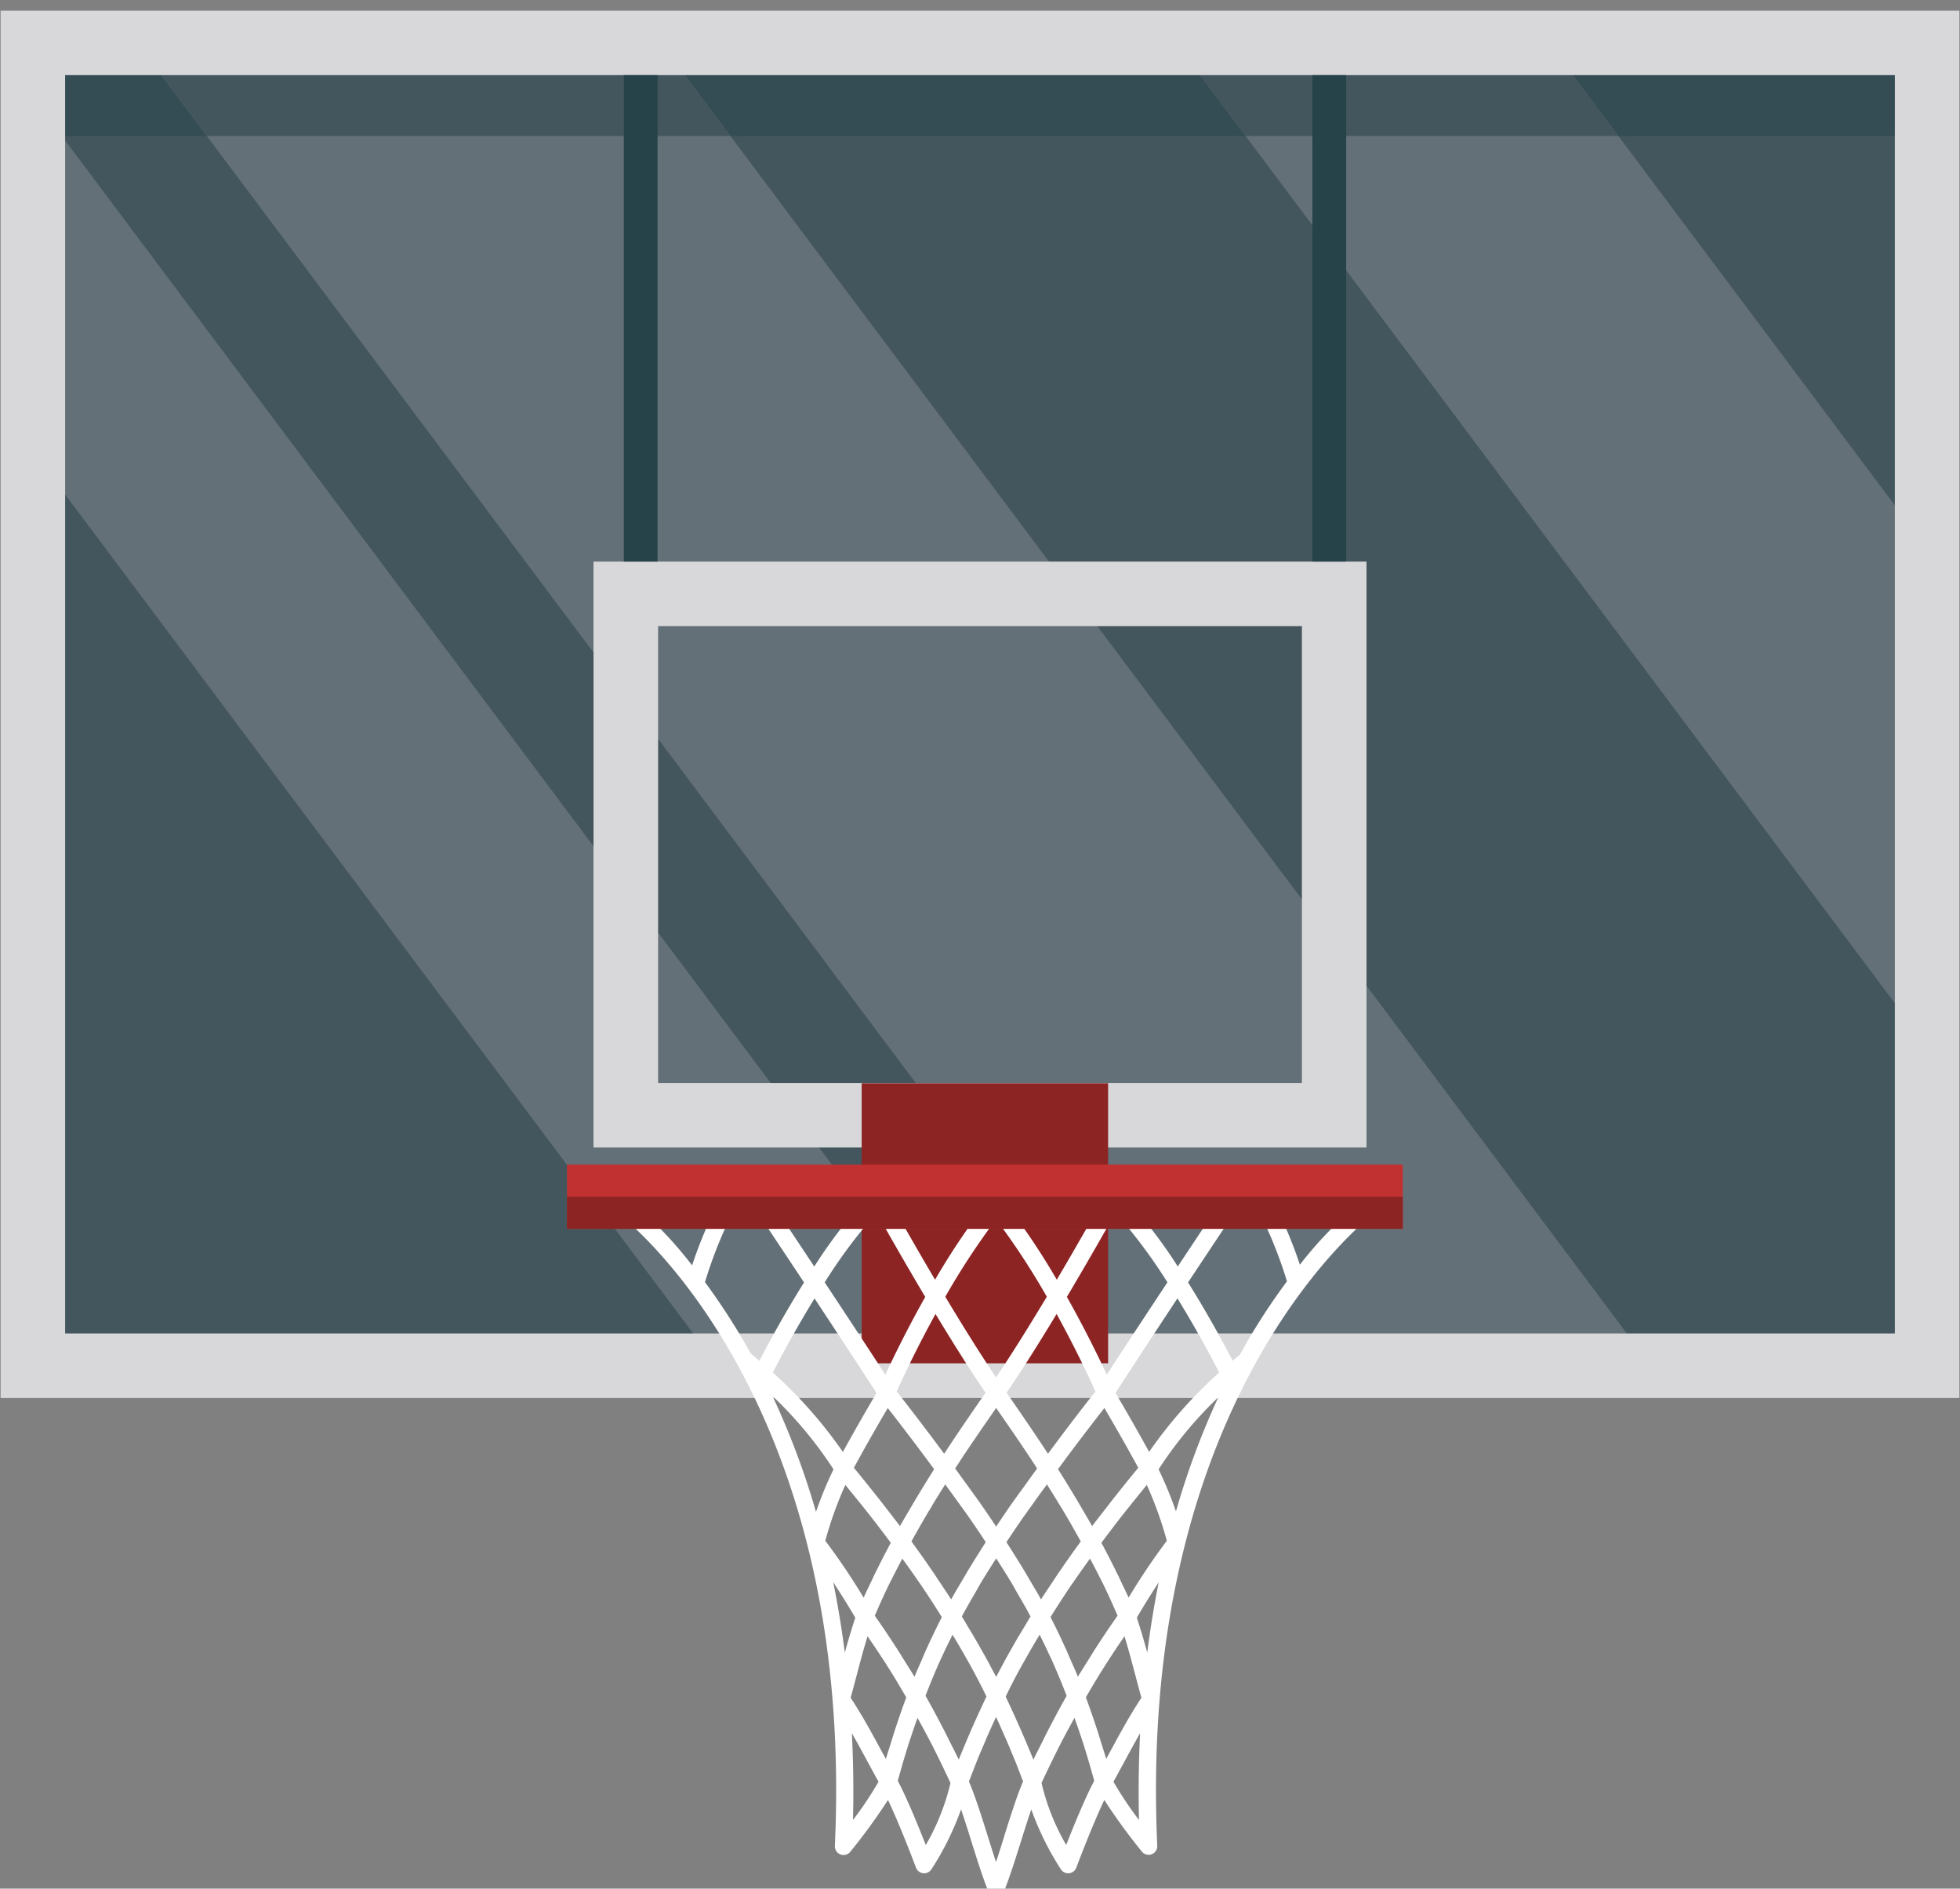 <svg xmlns="http://www.w3.org/2000/svg" xmlns:xlink="http://www.w3.org/1999/xlink" width="164" height="158" viewBox="0 0 164 158">
  <rect x="0" y="0" width="164" height="158" fill="#808080" stroke="none"/>
  <defs>
    <clipPath id="clip-path-competition">
      <rect id="Rectangle_359" data-name="Rectangle 359" width="164" height="158" transform="translate(-0.024 -0.447)" fill="none"/>
    </clipPath>
  </defs>
  <g id="ICN-hoop" transform="translate(0.024 0.447)">
    <rect id="Rectangle_352" data-name="Rectangle 352" width="157.899" height="110.746" transform="translate(2.242 3.581)" fill="#44565d"/>
    <rect id="Rectangle_353" data-name="Rectangle 353" width="157.899" height="7.349" transform="translate(2.242 3.581)" fill="#344c53"/>
    <path id="Tracé_6649" data-name="Tracé 6649" d="M133.256,112.49H89.449L6.526,1.744H50.333Z" transform="translate(5.253 1.836)" fill="#647077"/>
    <path id="Tracé_6650" data-name="Tracé 6650" d="M.89,32.835l58.761,78.478H81.826L.89,3.218Z" transform="translate(0.738 3.013)" fill="#647077"/>
    <path id="Tracé_6651" data-name="Tracé 6651" d="M116.226,42.153,85.969,1.744H54.781l61.445,82.063Z" transform="translate(43.916 1.837)" fill="#647077"/>
    <path id="Tracé_6652" data-name="Tracé 6652" d="M55.836,9.093l-5.5-7.349H6.526l5.5,7.349Z" transform="translate(5.254 1.836)" fill="#44565d"/>
    <path id="Tracé_6653" data-name="Tracé 6653" d="M91.472,9.093l-5.5-7.349H54.781l5.5,7.349Z" transform="translate(43.916 1.836)" fill="#44565d"/>
    <path id="Tracé_6654" data-name="Tracé 6654" d="M5.4,5.394H158.5V110.665H5.4ZM0,116.065H163.9V0H0Z" transform="translate(0.025 0.444)" fill="#d8d8da"/>
    <path id="Tracé_6655" data-name="Tracé 6655" d="M92.221,74.643H27.544V25.627H92.221Zm-59.273-5.4H86.817V31.023H32.948Z" transform="translate(22.094 20.908)" fill="#d8d8da"/>
    <rect id="Rectangle_354" data-name="Rectangle 354" width="2.826" height="40.698" transform="translate(52.172 5.838)" fill="#254349"/>
    <rect id="Rectangle_355" data-name="Rectangle 355" width="2.826" height="40.698" transform="translate(109.791 5.838)" fill="#254349"/>
    <rect id="Rectangle_356" data-name="Rectangle 356" width="20.622" height="23.433" transform="translate(72.074 90.173)" fill="#8d2424"/>
    <g id="Groupe_505" data-name="Groupe 505" transform="translate(0 0)">
      <g id="Groupe_504" data-name="Groupe 504" transform="translate(0 0)" clip-path="url(#clip-path-competition)">
        <path id="Tracé_6656" data-name="Tracé 6656" d="M92.445,55.707a.724.724,0,0,0-1.012-.16,32.217,32.217,0,0,0-5.5,5.574A37.44,37.44,0,0,0,83.693,55.8a.725.725,0,0,0-1.286.669,36.693,36.693,0,0,1,2.446,6.043A53.1,53.1,0,0,0,81.272,68c-.121.21-.243.442-.364.66-.115.094-.324.263-.6.491-.794-1.529-2.118-3.973-3.732-6.549,2.127-3.21,3.772-5.669,3.8-5.716a.726.726,0,0,0-1.207-.806c-.029.045-1.5,2.241-3.453,5.189a40.159,40.159,0,0,0-4.871-6.221.725.725,0,0,0-1.146.164c-.032.058-1.817,3.291-4.107,7.164a58.731,58.731,0,0,0-4.525-6.7c-.018-.022-.043-.032-.063-.052s-.031-.047-.052-.063-.038-.016-.056-.029a.667.667,0,0,0-.133-.068.742.742,0,0,0-.122-.038.681.681,0,0,0-.15-.013.884.884,0,0,0-.121.011.766.766,0,0,0-.142.043.7.7,0,0,0-.121.063.2.2,0,0,0-.112.094c-.02.02-.045.031-.063.052a58.968,58.968,0,0,0-4.525,6.7c-2.288-3.872-4.074-7.106-4.1-7.164a.727.727,0,0,0-1.147-.164A40.262,40.262,0,0,0,45.3,61.272c-1.956-2.946-3.426-5.144-3.457-5.189a.725.725,0,0,0-1.205.806c.032.047,1.679,2.505,3.806,5.716-1.614,2.576-2.94,5.02-3.734,6.549-.4-.335-.657-.54-.7-.576l-.014-.007a54.589,54.589,0,0,0-3.842-5.991,36.718,36.718,0,0,1,2.464-6.112.725.725,0,0,0-1.286-.669,37.692,37.692,0,0,0-2.255,5.374,33.163,33.163,0,0,0-5.483-5.626.724.724,0,1,0-.852,1.171c.2.146,20.024,14.937,18.281,53.032a.725.725,0,0,0,1.284.491,49.018,49.018,0,0,0,3.163-4.342c1.086,2.3,2.325,5.621,2.342,5.66a.725.725,0,0,0,.589.468.78.78,0,0,0,.09.005.727.727,0,0,0,.6-.315,23.853,23.853,0,0,0,2.491-5.031c.288.845.582,1.773.868,2.691.459,1.466.935,2.98,1.4,4.131l0,.005a.725.725,0,0,0,.236.291.752.752,0,0,0,.079.052.653.653,0,0,0,.083.054.726.726,0,0,0,.54,0c.031-.013.052-.038.083-.054a.754.754,0,0,0,.079-.052.71.71,0,0,0,.236-.291l.005-.005c.461-1.151.937-2.665,1.4-4.133.286-.917.58-1.844.868-2.687a23.811,23.811,0,0,0,2.489,5.029.726.726,0,0,0,1.279-.158c.014-.04,1.254-3.361,2.34-5.66a49.722,49.722,0,0,0,3.165,4.344A.725.725,0,0,0,74,109.75c-1.74-38.036,18.079-52.887,18.281-53.032a.725.725,0,0,0,.16-1.011M75.564,81.761a32.416,32.416,0,0,0-1.454-3.522,33.636,33.636,0,0,1,5-6.031,65.989,65.989,0,0,0-3.548,9.552m-2.4,11.806c-.247-.9-.526-1.862-.874-2.921.29-.493.973-1.642,1.832-2.948q-.562,2.787-.958,5.869m-8.754,7.415c-.258.513-.519,1.016-.775,1.547l-.014-.034c-.283-.714-.6-1.455-.929-2.219-.086-.2-.178-.4-.268-.606-.3-.678-.625-1.388-.976-2.137-.047-.1-.081-.18-.128-.281.178-.37.362-.743.558-1.126l.034-.067q.359-.7.769-1.433c.085-.153.177-.315.265-.471.2-.351.4-.709.62-1.081.115-.2.232-.4.353-.6.076-.128.16-.266.24-.4.247.5.5,1.005.729,1.511.117.254.241.505.355.759.416.935.805,1.881,1.176,2.844-.539.951-1.063,1.932-1.58,2.932-.144.279-.286.572-.429.856m-5.323-2.4c-.2.442-.412.908-.625,1.392-.068.155-.133.309-.2.468-.187.432-.373.876-.562,1.333-.061.153-.122.3-.186.451-.04.1-.081.2-.122.3-.258-.534-.519-1.038-.778-1.554-.142-.284-.286-.579-.429-.858-.517-1-1.039-1.977-1.576-2.924q.554-1.438,1.173-2.836c.115-.259.241-.516.36-.773.232-.5.481-1,.728-1.5.086.142.18.295.263.435.106.178.211.354.312.529.232.4.454.784.665,1.16.074.133.153.27.225.4.515.932.964,1.8,1.374,2.647-.175.369-.358.763-.549,1.174-.023.05-.047.106-.07.158m-7.792,3.89L51.035,102c-.861-1.59-1.675-3.1-2.693-4.653.18-.642.344-1.264.508-1.887.272-1.031.551-2.086.908-3.255.331.486.668.973.987,1.46.173.266.353.531.524.8.6.941,1.171,1.89,1.729,2.856-.351.935-.681,1.9-1,2.885-.092.281-.18.576-.268.862-.146.469-.3.926-.438,1.41m-4.408-14.8c.866,1.317,1.558,2.477,1.848,2.973-.348,1.061-.629,2.022-.877,2.928-.261-2.059-.589-4.025-.971-5.9M41.8,72.1A33.924,33.924,0,0,1,46.91,78.24,32.046,32.046,0,0,0,45.444,81.8,65.662,65.662,0,0,0,41.8,72.1m6.814,6.011c.868-1.6,1.8-3.243,2.835-5,1.407,1.8,2.684,3.489,3.88,5.115-.576.914-1.11,1.786-1.618,2.635-.126.212-.241.415-.364.626-.3.5-.6,1.014-.875,1.5-.378-.5-.794-1.032-1.2-1.556-.164-.209-.315-.41-.483-.622-.683-.867-1.4-1.761-2.174-2.7m11.8-4.858.1-.149.083.117c1.2,1.734,2.338,3.38,3.348,4.948-.348.475-.668.926-1,1.388-.348.478-.708.971-1.041,1.439-.49.692-.938,1.363-1.387,2.034-.449-.673-.9-1.345-1.389-2.038-.31-.437-.648-.9-.971-1.345-.357-.491-.7-.971-1.07-1.478,1.005-1.558,2.134-3.192,3.327-4.915m7.9,20.8c-.321.511-.648,1.018-.956,1.534-.2-.495-.423-.98-.636-1.468-.11-.25-.214-.505-.328-.755-.418-.924-.856-1.845-1.326-2.764.54-.867,1.1-1.734,1.688-2.608.139-.205.292-.415.434-.622.378-.549.78-1.108,1.183-1.665.276.523.553,1.047.809,1.561.108.218.225.439.33.655.416.858.8,1.709,1.165,2.559-.657.933-1.279,1.867-1.884,2.8-.164.254-.319.514-.479.77m-5.888-1.894c-.249.423-.477.826-.7,1.223-.088.156-.186.322-.27.475-.225.406-.432.795-.636,1.183-.068.129-.146.266-.213.4-.029.058-.058.115-.088.174-.029-.058-.056-.113-.086-.173-.085-.164-.182-.338-.27-.5-.184-.349-.367-.7-.569-1.061-.117-.21-.25-.439-.375-.656-.191-.338-.382-.674-.591-1.032-.135-.23-.288-.482-.432-.721-.182-.306-.353-.6-.549-.919.349-.66.726-1.311,1.108-1.962.184-.317.355-.64.544-.953.4-.665.812-1.306,1.221-1.95.411.646.821,1.288,1.225,1.953.195.324.369.655.56.98.375.64.746,1.282,1.09,1.93-.222.365-.418.7-.623,1.041-.112.189-.236.39-.344.576m-8.109,1.96c-.214.487-.434.973-.636,1.468-.313-.525-.645-1.04-.971-1.558-.153-.245-.3-.495-.461-.739-.605-.941-1.23-1.876-1.888-2.811.366-.851.748-1.7,1.162-2.554.11-.227.234-.46.348-.689.252-.505.522-1.02.794-1.532.4.55.794,1.1,1.167,1.644.148.216.308.433.452.647.591.874,1.146,1.739,1.684,2.6-.472.924-.91,1.847-1.329,2.773-.112.246-.214.5-.322.746M47.9,79.545c.515.63,1.023,1.254,1.5,1.849.135.171.285.353.418.522.67.854,1.29,1.669,1.886,2.469-.472.874-.91,1.732-1.328,2.586-.106.216-.2.433-.308.649-.214.451-.436.9-.639,1.353a54.927,54.927,0,0,0-3.206-4.759A31.358,31.358,0,0,1,47.9,79.545m7.257,1.728c.344-.572.719-1.173,1.1-1.775q.575.788,1.128,1.558c.184.254.376.516.555.766.607.856,1.171,1.687,1.708,2.507-.519.811-1.043,1.647-1.558,2.5-.124.207-.24.414-.362.622-.33.554-.663,1.106-.974,1.671-.322-.505-.666-1.014-1.007-1.522-.151-.228-.3-.457-.452-.687-.594-.869-1.21-1.746-1.866-2.642.439-.791.9-1.6,1.394-2.435.106-.18.231-.376.34-.559M63.68,81q.532-.742,1.09-1.5c.367.588.731,1.174,1.07,1.734.121.2.256.415.373.613.5.836.949,1.637,1.387,2.424-.656.894-1.273,1.772-1.866,2.642-.151.221-.292.441-.438.66-.346.516-.7,1.032-1.023,1.547-.312-.565-.647-1.12-.978-1.678-.121-.2-.231-.4-.353-.606-.515-.853-1.041-1.691-1.563-2.505.537-.818,1.1-1.649,1.711-2.507.189-.268.4-.549.591-.82M71.6,88.973c-.2-.446-.421-.9-.636-1.344-.1-.218-.2-.439-.312-.658-.418-.853-.856-1.712-1.329-2.586.6-.8,1.219-1.619,1.888-2.469.148-.189.315-.392.467-.583.459-.577.949-1.18,1.446-1.788A31.291,31.291,0,0,1,74.8,84.214a55.279,55.279,0,0,0-3.2,4.759M70.241,80.8c-.164.209-.313.406-.474.613-.412.529-.832,1.063-1.218,1.574-.283-.5-.594-1.027-.9-1.547-.11-.187-.213-.369-.326-.559-.51-.856-1.047-1.734-1.628-2.656,1.2-1.639,2.48-3.322,3.88-5.115,1.032,1.757,1.967,3.4,2.835,5-.769.932-1.484,1.822-2.169,2.689m-5.387-3.865c-.949-1.455-1.974-2.953-3.069-4.538l-.394-.57c1.337-1.951,2.806-4.3,4.186-6.583,1.666,3.023,2.832,5.556,3.246,6.482-1.436,1.831-2.738,3.545-3.968,5.209m-5.641-4.505c-1.088,1.574-2.1,3.059-3.046,4.505-1.223-1.653-2.525-3.365-3.968-5.209.412-.926,1.58-3.459,3.246-6.482,1.38,2.284,2.85,4.631,4.184,6.585Zm10.516,30.041c-.142-.489-.3-.953-.443-1.426-.086-.275-.169-.559-.258-.829-.321-.987-.652-1.957-1.005-2.9.558-.968,1.133-1.919,1.733-2.86.162-.257.337-.511.5-.768.322-.495.665-.991,1-1.484.355,1.167.634,2.225.908,3.254.164.622.328,1.245.508,1.887-1.021,1.559-1.837,3.07-2.7,4.664-.083.153-.166.308-.25.462m9.46-32.333a37.83,37.83,0,0,0-5.865,6.642c-.865-1.574-1.787-3.2-2.814-4.932,1.594-2.466,3.482-5.336,5.184-7.91,1.542,2.507,2.792,4.838,3.494,6.2M70.5,56.772a44.328,44.328,0,0,1,4.35,5.822c-1.628,2.459-3.469,5.254-5.076,7.727-.639-1.381-1.808-3.793-3.338-6.507,1.783-3,3.32-5.712,4.064-7.041m-9.99.55A61.919,61.919,0,0,1,64.759,63.8c-1.382,2.3-2.875,4.709-4.249,6.746-1.373-2.038-2.868-4.444-4.247-6.746a61.8,61.8,0,0,1,4.247-6.475m-9.988-.55c.744,1.329,2.28,4.043,4.064,7.041-1.529,2.714-2.7,5.126-3.338,6.507-1.607-2.473-3.448-5.268-5.076-7.727a44.168,44.168,0,0,1,4.35-5.822m-5.2,7.169c1.7,2.574,3.592,5.446,5.186,7.91-1.027,1.736-1.949,3.358-2.814,4.932a37.989,37.989,0,0,0-5.865-6.644c.7-1.36,1.953-3.691,3.493-6.2m3.125,36.371c.445.781.872,1.567,1.309,2.376.294.543.6,1.11.922,1.687a30.446,30.446,0,0,1-2.138,3.2c.061-2.527.022-4.941-.094-7.263m6.184,9.358c-.587-1.5-1.551-3.876-2.343-5.372.3-1.081.6-2.119.919-3.122.09-.284.184-.558.276-.835.148-.446.3-.876.458-1.309.25.459.5.914.751,1.385.15.288.3.568.452.861.522,1.029,1.039,2.09,1.554,3.2a19.1,19.1,0,0,1-2.066,5.194m6.562-.725c-.227.721-.458,1.455-.686,2.147-.227-.691-.458-1.424-.684-2.146-.521-1.658-1.056-3.369-1.581-4.588.128-.344.258-.676.389-1.009.108-.275.213-.556.321-.822.173-.424.344-.826.517-1.228.085-.2.169-.4.252-.6.207-.473.409-.917.607-1.351.047-.1.1-.216.14-.315.014-.029.025-.05.038-.079.077.167.164.349.24.513.106.234.2.45.3.678.164.367.33.739.481,1.09.106.248.2.484.3.727.13.309.261.622.382.924.106.264.2.523.3.782.088.228.178.459.261.685-.526,1.219-1.061,2.93-1.581,4.588m5.191.725a19.073,19.073,0,0,1-2.066-5.192c.512-1.1,1.028-2.164,1.551-3.192.149-.295.3-.579.456-.869.247-.471.5-.926.749-1.385.155.439.315.872.463,1.322.09.273.184.543.272.822.319,1.005.623,2.043.919,3.122-.794,1.5-1.758,3.871-2.343,5.372m3.952-5.295c.315-.572.623-1.137.915-1.674.439-.813.868-1.6,1.315-2.387-.115,2.317-.153,4.732-.092,7.263a30.471,30.471,0,0,1-2.138-3.2" transform="translate(22.809 44.236)" fill="#fff"/>
        <rect id="Rectangle_357" data-name="Rectangle 357" width="69.934" height="5.371" transform="translate(47.417 96.984)" fill="#c23131"/>
        <rect id="Rectangle_358" data-name="Rectangle 358" width="69.934" height="2.685" transform="translate(47.417 99.669)" fill="#8d2424"/>
      </g>
    </g>
  </g>
</svg>
